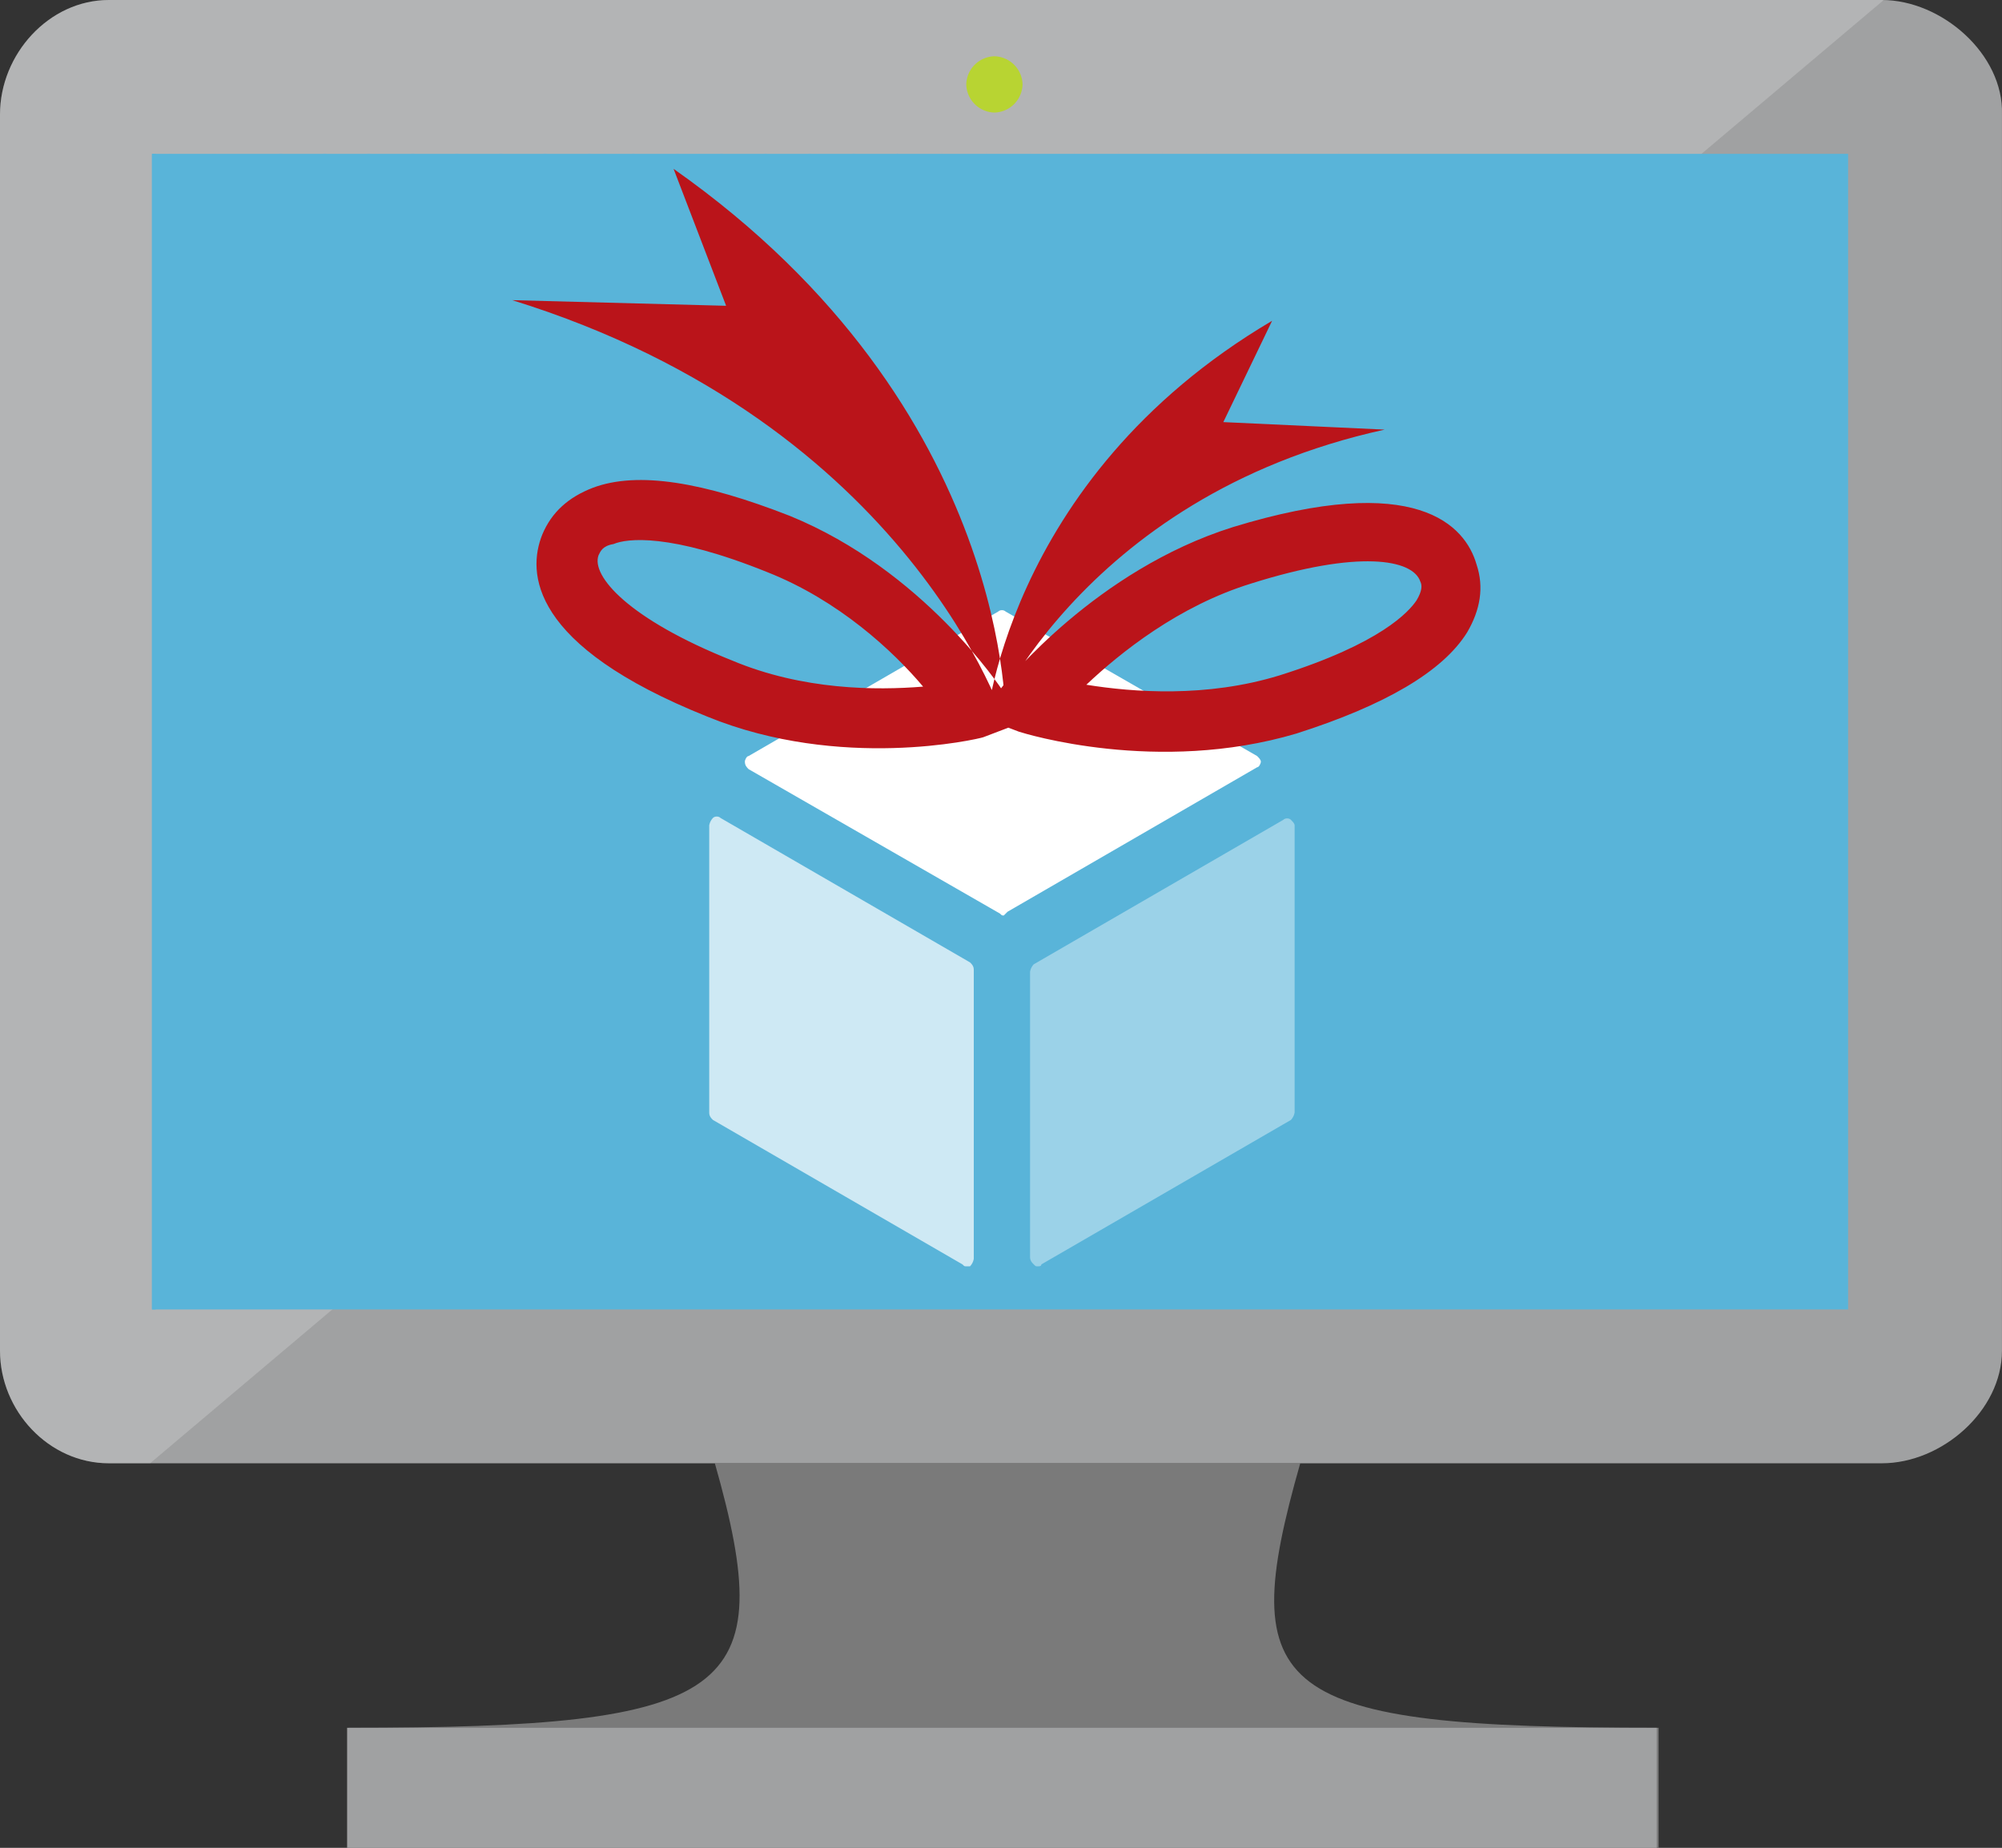 <svg xmlns="http://www.w3.org/2000/svg" width="106.702" height="98.5"><rect width="100%" height="100%" fill="#333333" stroke="none"/><path d="M69.3 78H38.1c3.5 12.3 1 14.1-19.5 14.1v6.4h69.8v-6.4c-20.6 0-22.6-1.8-19.1-14.1" fill="#7a7a7a"/><path d="M100.3 0H5.8C2.6 0 0 2.9 0 6.1V72c0 3.2 2.6 6 5.8 6h94.5c3.2 0 6.4-2.8 6.4-6V6.1c.1-3.2-3.2-6.1-6.4-6.1" fill="#a0a1a2"/><path d="M100.4 0H5.8C2.6 0 0 2.9 0 6.1V72c0 3.2 2.6 6 5.8 6H8z" opacity=".2" fill="#fff"/><g fill="#59b4d9"><path d="M98.5 8.2v61.6H8.1V8.2z"/><path d="M8.1 69.8h.2V8.2l82.5-.1-82.7.1z"/></g><path d="M18.5 92.1h69.8v6.4H18.5z" fill="#a0a1a2"/><path d="M54.5 4.5A1.54 1.54 0 0 1 53 6a1.54 1.54 0 0 1-1.5-1.5A1.54 1.54 0 0 1 53 3a1.54 1.54 0 0 1 1.5 1.5" fill="#b8d432"/><g fill="#fff"><path d="M53.5 48.8c-.1 0-.1 0-.2-.1L39.9 41c-.1-.1-.2-.2-.2-.4 0-.1.1-.3.2-.3l13.3-7.7c.1-.1.3-.1.4 0L67 40.3c.1.1.2.2.2.3s-.1.3-.2.3l-13.3 7.7-.2.2"/><path d="M51.5 67.5c-.1 0-.1 0-.2-.1L38 59.7c-.1-.1-.2-.2-.2-.4V44a.76.76 0 0 1 .2-.4c.1-.1.3-.1.4 0l13.3 7.7c.1.1.2.2.2.4v15.4a.76.76 0 0 1-.2.4h-.2" opacity=".7"/><path d="M55.3 67.5c-.1 0-.1 0-.2-.1s-.2-.2-.2-.4V51.8a.76.76 0 0 1 .2-.4l13.3-7.7c.1-.1.3-.1.4 0s.2.2.2.3v15.3a.76.76 0 0 1-.2.4l-13.3 7.7c0 .1-.1.1-.2.1" opacity=".4"/></g><path d="M35.9 9c18.2 12.8 17.7 29.6 17.7 29.6s-5-16-26.3-22.6l11.4.3zm31.9 8.1C53.4 25.6 52.5 39 52.5 39s4.9-12.5 21.3-16.1l-8.6-.4zM53.5 36.9c-.2-.3-4.3-6.5-11.4-9.4-4.6-1.8-8.1-2.4-10.5-1.5-1.3.5-2.2 1.3-2.7 2.5-.8 2-.7 5.9 8.8 9.7 7.1 2.9 14.4 1.2 14.7 1.1l2.1-.8zm-12.6-6.4c3.8 1.5 6.7 4.2 8.3 6.1-2.5.2-6.4.2-10.2-1.4-5.5-2.2-7.5-4.5-7.1-5.6.1-.2.2-.5.8-.6.7-.3 3-.6 8.2 1.5zM54.3 39c.3.1 7.4 2.3 14.8.1 4.7-1.5 7.8-3.3 9.1-5.4.7-1.2.9-2.4.5-3.6-.6-2.1-3.2-5-13-2-7.3 2.3-12 8.2-12.2 8.4l-1.3 1.7zm13.9-3c-3.9 1.2-7.8.9-10.3.5 1.8-1.7 4.9-4.2 8.8-5.4 5.7-1.8 8.6-1.3 9-.1.1.2.1.5-.2 1-.4.6-1.9 2.3-7.3 4z" fill="#ba141a"/></svg>